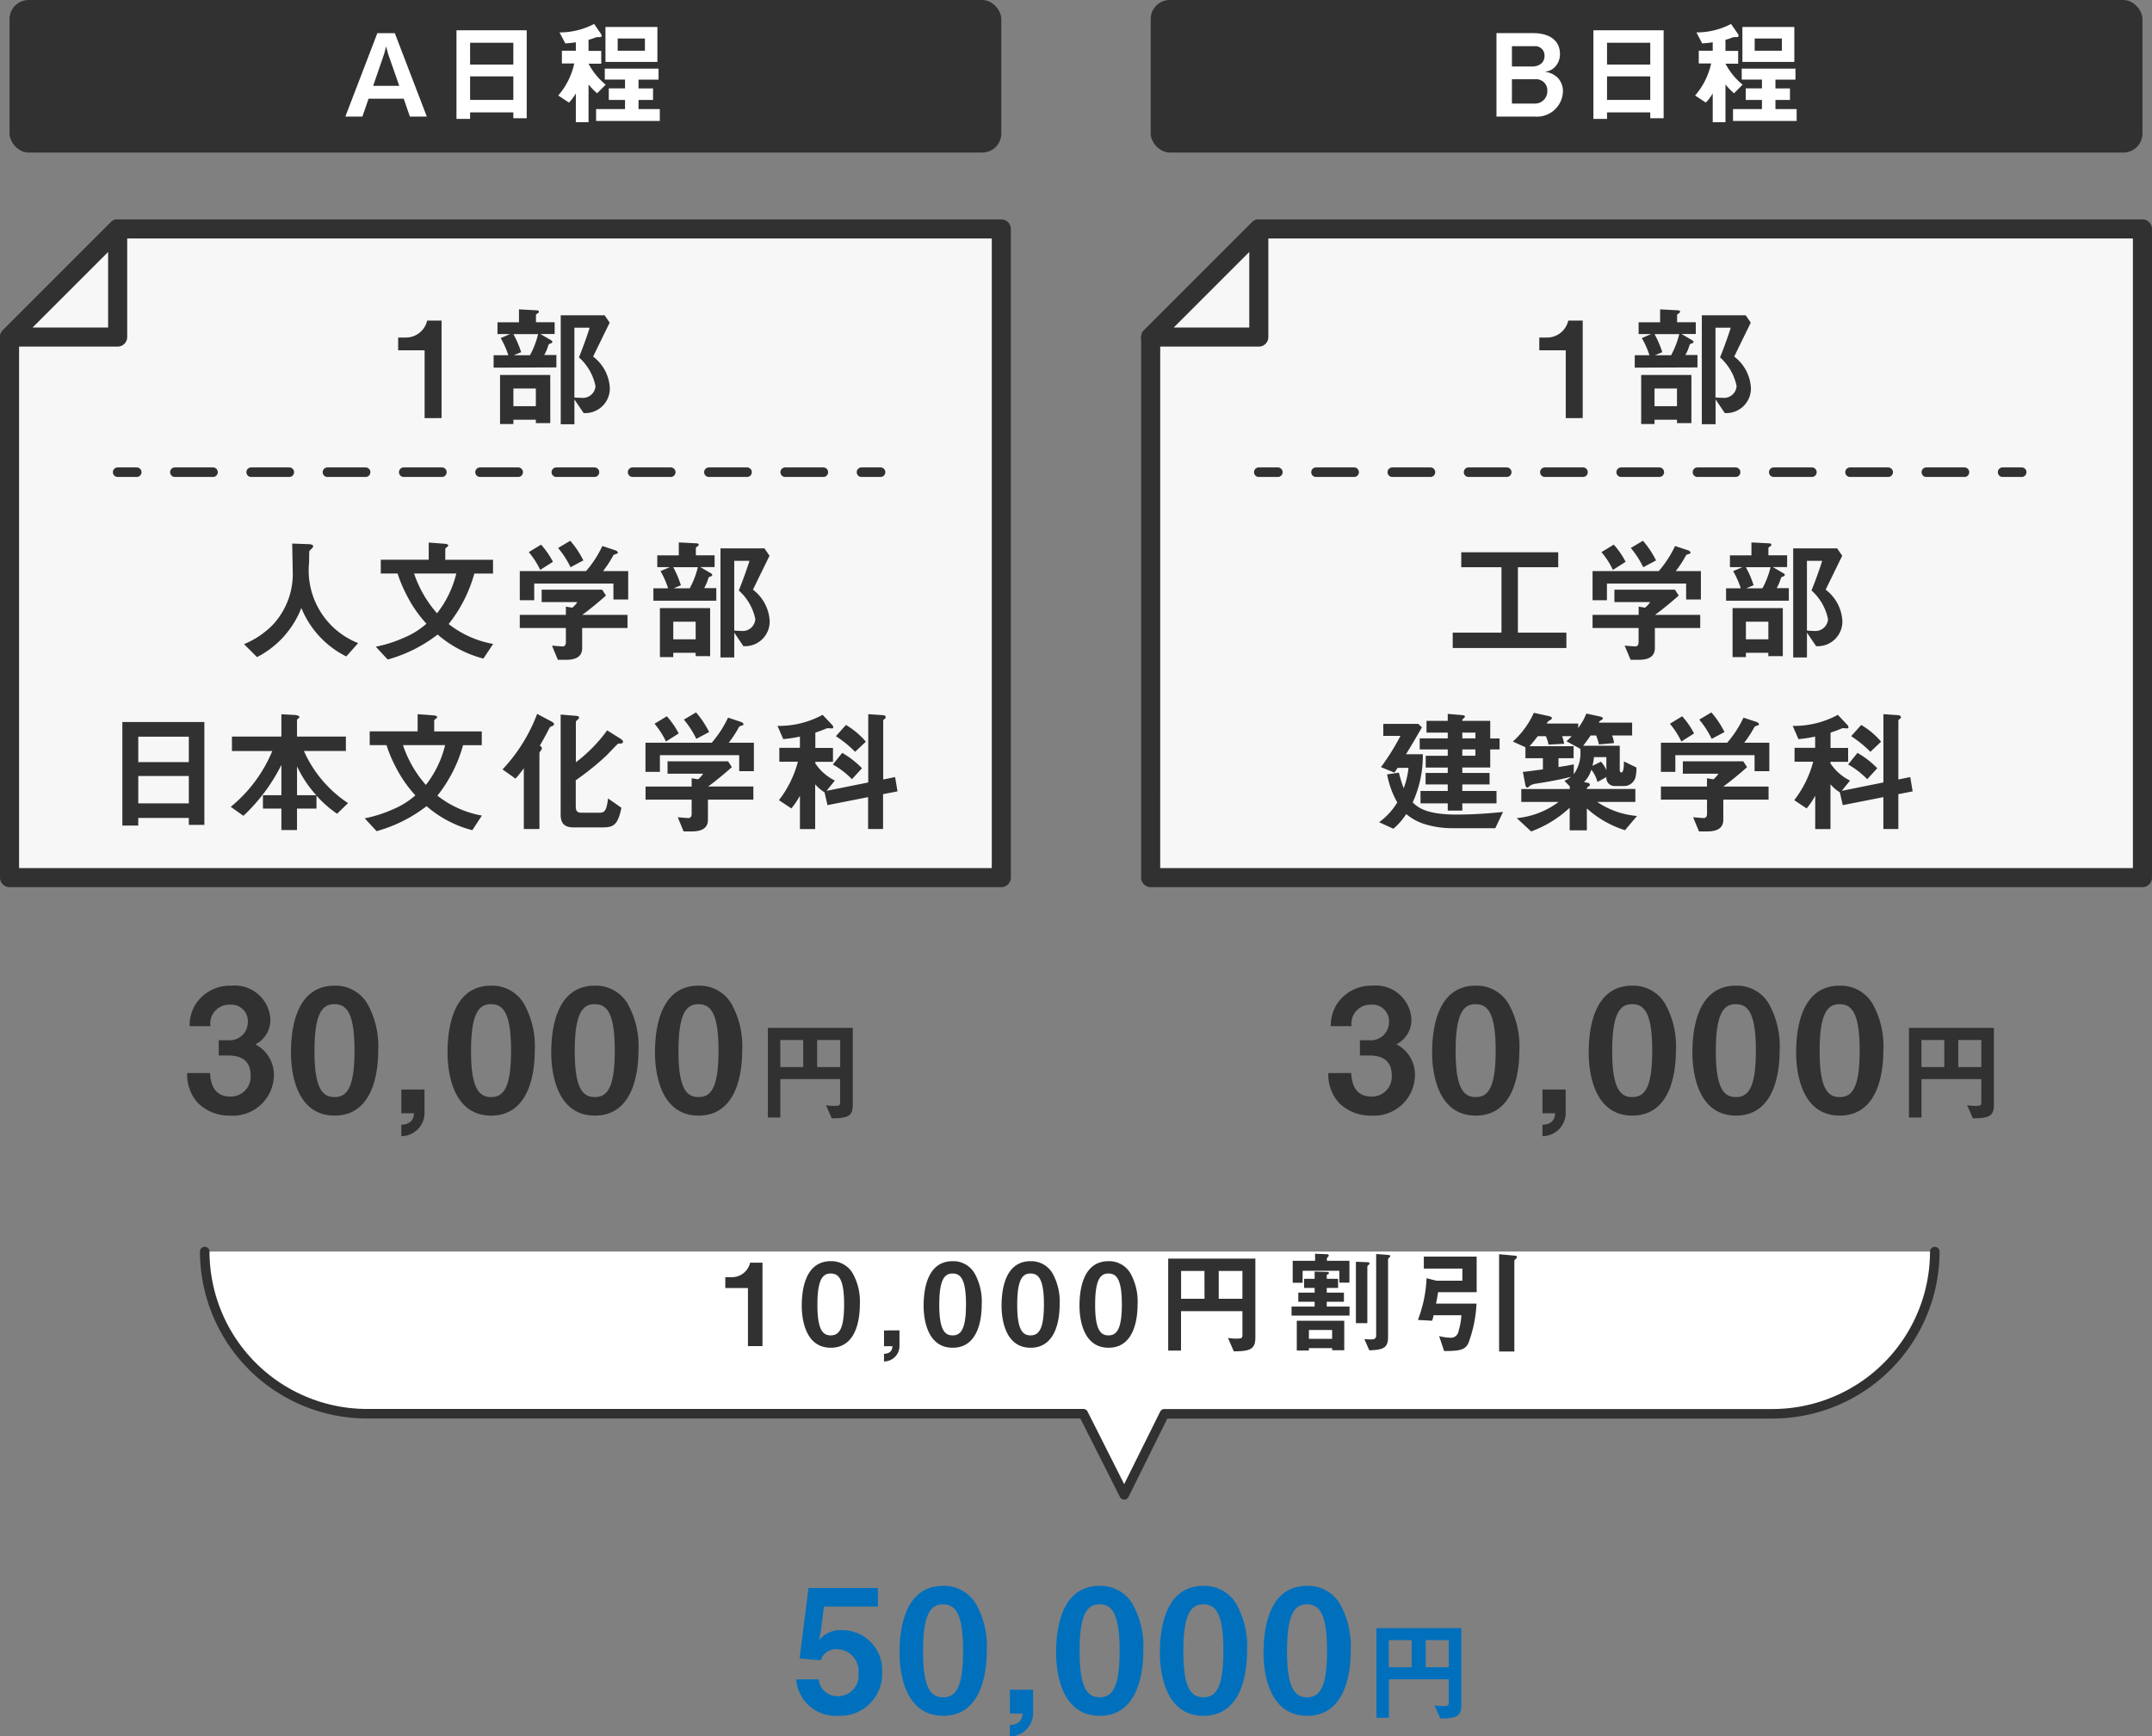 <svg id="グループ_916" data-name="グループ 916" xmlns="http://www.w3.org/2000/svg" xmlns:xlink="http://www.w3.org/1999/xlink" width="112.832" height="91.054" viewBox="0 0 112.832 91.054">
  <rect x="0" y="0" width="112.832" height="91.054" fill="#808080" stroke="none"/>
  <defs>
    <clipPath id="clip-path">
      <rect id="長方形_1239" data-name="長方形 1239" width="112.832" height="91.054" fill="none"/>
    </clipPath>
  </defs>
  <g id="グループ_915" data-name="グループ 915" clip-path="url(#clip-path)">
    <rect id="長方形_1237" data-name="長方形 1237" width="52" height="8" rx="1" transform="translate(0.5 0)" fill="#313131"/>
    <rect id="長方形_1238" data-name="長方形 1238" width="52" height="8" rx="1" transform="translate(60.332 0)" fill="#313131"/>
    <path id="パス_3420" data-name="パス 3420" d="M12.057,58.5a2.333,2.333,0,0,1-1.666-.648,2.182,2.182,0,0,1-.576-1.584h1.2c.036.927.5,1.233,1.044,1.233a1.04,1.04,0,0,0,1.08-1.117c0-.747-.468-1.035-1.17-1.035h-.5v-.8h.5a.952.952,0,0,0,1.026-.954.866.866,0,0,0-.945-.91.989.989,0,0,0-1.017,1.126H9.941a2.122,2.122,0,0,1,.333-1.18,2.159,2.159,0,0,1,1.855-.945,1.87,1.87,0,0,1,2.044,1.72,1.429,1.429,0,0,1-.783,1.359,1.8,1.8,0,0,1,.972,1.611A2.15,2.15,0,0,1,12.057,58.5" fill="#313131"/>
    <path id="パス_3421" data-name="パス 3421" d="M17.542,58.5c-2.089,0-2.287-2.448-2.287-3.294,0-1.081.189-3.52,2.287-3.52a1.941,1.941,0,0,1,1.729.963,4.558,4.558,0,0,1,.559,2.44c0,.828-.136,3.411-2.288,3.411m-.018-5.842c-.6,0-1.035.441-1.035,2.431-.009,2.079.469,2.439,1.053,2.439.657,0,1.045-.5,1.045-2.439,0-2.08-.469-2.431-1.063-2.431" fill="#313131"/>
    <path id="パス_3422" data-name="パス 3422" d="M22.257,57.132V58.3a1.221,1.221,0,0,1-1.215,1.279v-.6c.612-.027.648-.414.666-.6h-.666V57.132Z" fill="#313131"/>
    <path id="パス_3423" data-name="パス 3423" d="M25.751,58.5c-2.089,0-2.286-2.448-2.286-3.294,0-1.081.188-3.52,2.286-3.52a1.941,1.941,0,0,1,1.729.963,4.557,4.557,0,0,1,.558,2.44c0,.828-.135,3.411-2.287,3.411m-.018-5.842c-.6,0-1.035.441-1.035,2.431-.009,2.079.469,2.439,1.053,2.439.657,0,1.044-.5,1.044-2.439,0-2.08-.468-2.431-1.062-2.431" fill="#313131"/>
    <path id="パス_3424" data-name="パス 3424" d="M31.189,58.5c-2.089,0-2.286-2.448-2.286-3.294,0-1.081.188-3.52,2.286-3.52a1.941,1.941,0,0,1,1.729.963,4.557,4.557,0,0,1,.558,2.44c0,.828-.136,3.411-2.287,3.411m-.018-5.842c-.6,0-1.036.441-1.036,2.431-.008,2.079.469,2.439,1.054,2.439.657,0,1.044-.5,1.044-2.439,0-2.08-.468-2.431-1.062-2.431" fill="#313131"/>
    <path id="パス_3425" data-name="パス 3425" d="M36.628,58.5c-2.089,0-2.287-2.448-2.287-3.294,0-1.081.189-3.52,2.287-3.52a1.943,1.943,0,0,1,1.729.963,4.557,4.557,0,0,1,.558,2.44c0,.828-.136,3.411-2.287,3.411m-.018-5.842c-.6,0-1.036.441-1.036,2.431-.008,2.079.469,2.439,1.054,2.439.657,0,1.044-.5,1.044-2.439,0-2.08-.468-2.431-1.062-2.431" fill="#313131"/>
    <path id="パス_3426" data-name="パス 3426" d="M43.608,58.643l-.3-.69a2.225,2.225,0,0,0,.491.036c.193,0,.251-.024.251-.193v-1.21H40.914V58.6h-.655V53.9h4.454V57.93c0,.608-.263.707-1.1.713m-1.5-4.108h-1.2v1.42h1.2Zm1.94,0h-1.21v1.42h1.21Z" fill="#313131"/>
    <path id="パス_3427" data-name="パス 3427" d="M10.735,65.628a8.529,8.529,0,0,0,8.5,8.5H56.8l2.144,4.252,2.108-4.252H92.94a8.529,8.529,0,0,0,8.5-8.5" fill="#fff"/>
    <path id="パス_3428" data-name="パス 3428" d="M58.942,78.635a.25.25,0,0,1-.223-.137l-2.075-4.115H19.239a8.764,8.764,0,0,1-8.754-8.754.25.25,0,0,1,.5,0,8.264,8.264,0,0,0,8.254,8.254H56.8a.25.25,0,0,1,.223.137l1.919,3.806,1.886-3.8a.25.25,0,0,1,.224-.139H92.94a8.263,8.263,0,0,0,8.253-8.254.25.25,0,0,1,.5,0,8.763,8.763,0,0,1-8.753,8.754H61.205L59.166,78.5a.249.249,0,0,1-.223.139Z" fill="#313131"/>
    <path id="パス_3429" data-name="パス 3429" d="M39.216,70.589V67.543H38.029v-.57h.348a.978.978,0,0,0,.953-.761h.648v4.377Z" fill="#313131"/>
    <path id="パス_3430" data-name="パス 3430" d="M43.56,70.673c-1.391,0-1.523-1.631-1.523-2.195,0-.719.126-2.344,1.523-2.344a1.294,1.294,0,0,1,1.151.641,3.037,3.037,0,0,1,.372,1.625c0,.552-.09,2.273-1.523,2.273m-.012-3.892c-.4,0-.69.294-.69,1.619-.006,1.385.312,1.625.7,1.625.438,0,.7-.336.7-1.625,0-1.386-.312-1.619-.708-1.619" fill="#313131"/>
    <path id="パス_3431" data-name="パス 3431" d="M47.16,69.762v.779a.813.813,0,0,1-.81.852v-.4c.409-.018.433-.276.444-.4H46.35v-.827Z" fill="#313131"/>
    <path id="パス_3432" data-name="パス 3432" d="M49.95,70.673c-1.391,0-1.523-1.631-1.523-2.195,0-.719.126-2.344,1.523-2.344a1.294,1.294,0,0,1,1.151.641,3.037,3.037,0,0,1,.372,1.625c0,.552-.09,2.273-1.523,2.273m-.012-3.892c-.4,0-.69.294-.69,1.619-.006,1.385.312,1.625.7,1.625.438,0,.7-.336.7-1.625,0-1.386-.312-1.619-.708-1.619" fill="#313131"/>
    <path id="パス_3433" data-name="パス 3433" d="M54.036,70.673c-1.391,0-1.523-1.631-1.523-2.195,0-.719.126-2.344,1.523-2.344a1.294,1.294,0,0,1,1.151.641,3.037,3.037,0,0,1,.372,1.625c0,.552-.09,2.273-1.523,2.273m-.012-3.892c-.4,0-.69.294-.69,1.619-.006,1.385.312,1.625.7,1.625.438,0,.7-.336.7-1.625,0-1.386-.312-1.619-.708-1.619" fill="#313131"/>
    <path id="パス_3434" data-name="パス 3434" d="M58.122,70.673c-1.391,0-1.523-1.631-1.523-2.195,0-.719.126-2.344,1.523-2.344a1.294,1.294,0,0,1,1.151.641,3.037,3.037,0,0,1,.372,1.625c0,.552-.09,2.273-1.523,2.273m-.012-3.892c-.4,0-.69.294-.69,1.619-.006,1.385.312,1.625.7,1.625.438,0,.7-.336.7-1.625,0-1.386-.312-1.619-.708-1.619" fill="#313131"/>
    <path id="パス_3435" data-name="パス 3435" d="M64.691,70.865l-.307-.708a2.291,2.291,0,0,0,.5.036c.2,0,.258-.024.258-.2V68.754h-3.22v2.069h-.672V66h4.57v4.132c0,.623-.27.725-1.133.731m-1.536-4.216H61.926v1.457h1.229Zm1.991,0H63.9v1.457h1.241Z" fill="#313131"/>
    <path id="パス_3436" data-name="パス 3436" d="M70.157,67.057v.48h-.593v.245h.9v.481h-.9v.252h1.193v.473h-3.04v-.473h1.211v-.252h-.857v-.481h.857v-.245h-.552v-.48h.552V66.68l.636.017c.09,0,.113.025.113.06s-.018.055-.089.078a.053.053,0,0,0-.024.048v.174Zm-1.859.21h-.521V66.115h1.175v-.371l.6.024c.018,0,.115.006.115.066a.111.111,0,0,1-.042.078c-.024.024-.055.048-.055.072v.131h1.182v1.146h-.528v-.623H68.3Zm1.547,3.538v-.113H68.628v.126h-.636v-1.56h2.489v1.547Zm0-1.062H68.628v.462h1.217Zm1.847-.359h-.6V66.163l.606.025c.048,0,.108.017.108.066a.091.091,0,0,1-.054.077c-.048.042-.06.067-.06.1Zm.462-3.628.594.048c.114.012.144.024.144.059a.107.107,0,0,1-.054.084.133.133,0,0,0-.06.091V70.1c0,.557-.216.689-.984.707l-.258-.587a3.331,3.331,0,0,0,.348.017c.084,0,.27,0,.27-.2Z" fill="#313131"/>
    <path id="パス_3437" data-name="パス 3437" d="M75.4,67.758c-.042.276-.078.474-.108.6h2.123a6.765,6.765,0,0,1-.426,2.075c-.186.377-.492.407-1.271.413l-.264-.785a2.439,2.439,0,0,0,.558.084.406.406,0,0,0,.461-.336,3.851,3.851,0,0,0,.15-.84H75.162a1.2,1.2,0,0,1-.078.288l-.743-.042a6.819,6.819,0,0,0,.455-2.188l.516.132h1.361v-.636h-2.02v-.63h2.77v1.865Zm4.072-1.739c-.06.054-.072.066-.072.1v4.75H78.6v-5.1l.852.078c.03,0,.084.018.084.067s-.06.1-.072.107" fill="#313131"/>
    <path id="パス_3438" data-name="パス 3438" d="M71.889,58.5a2.333,2.333,0,0,1-1.666-.648,2.182,2.182,0,0,1-.576-1.584h1.2c.036.927.5,1.233,1.044,1.233a1.04,1.04,0,0,0,1.08-1.117c0-.747-.468-1.035-1.17-1.035h-.5v-.8h.5a.952.952,0,0,0,1.026-.954.866.866,0,0,0-.945-.91.989.989,0,0,0-1.017,1.126h-1.09a2.122,2.122,0,0,1,.333-1.18,2.159,2.159,0,0,1,1.855-.945A1.87,1.87,0,0,1,74,53.4a1.429,1.429,0,0,1-.783,1.359,1.8,1.8,0,0,1,.972,1.611A2.15,2.15,0,0,1,71.889,58.5" fill="#313131"/>
    <path id="パス_3439" data-name="パス 3439" d="M77.375,58.5c-2.089,0-2.287-2.448-2.287-3.294,0-1.081.189-3.52,2.287-3.52a1.943,1.943,0,0,1,1.729.963,4.566,4.566,0,0,1,.558,2.44c0,.828-.136,3.411-2.287,3.411m-.018-5.842c-.6,0-1.036.441-1.036,2.431-.008,2.079.469,2.439,1.054,2.439.657,0,1.044-.5,1.044-2.439,0-2.08-.468-2.431-1.062-2.431" fill="#313131"/>
    <path id="パス_3440" data-name="パス 3440" d="M82.09,57.132V58.3a1.222,1.222,0,0,1-1.215,1.279v-.6c.612-.027.647-.414.665-.6h-.665V57.132Z" fill="#313131"/>
    <path id="パス_3441" data-name="パス 3441" d="M85.584,58.5c-2.089,0-2.287-2.448-2.287-3.294,0-1.081.189-3.52,2.287-3.52a1.943,1.943,0,0,1,1.729.963,4.566,4.566,0,0,1,.558,2.44c0,.828-.136,3.411-2.287,3.411m-.018-5.842c-.6,0-1.036.441-1.036,2.431-.008,2.079.469,2.439,1.054,2.439.657,0,1.044-.5,1.044-2.439,0-2.08-.468-2.431-1.062-2.431" fill="#313131"/>
    <path id="パス_3442" data-name="パス 3442" d="M91.022,58.5c-2.089,0-2.287-2.448-2.287-3.294,0-1.081.189-3.52,2.287-3.52a1.943,1.943,0,0,1,1.729.963,4.557,4.557,0,0,1,.558,2.44c0,.828-.136,3.411-2.287,3.411M91,52.658c-.6,0-1.036.441-1.036,2.431-.008,2.079.469,2.439,1.054,2.439.657,0,1.044-.5,1.044-2.439,0-2.08-.468-2.431-1.062-2.431" fill="#313131"/>
    <path id="パス_3443" data-name="パス 3443" d="M96.46,58.5c-2.089,0-2.286-2.448-2.286-3.294,0-1.081.188-3.52,2.286-3.52a1.941,1.941,0,0,1,1.729.963,4.557,4.557,0,0,1,.558,2.44c0,.828-.136,3.411-2.287,3.411m-.018-5.842c-.6,0-1.036.441-1.036,2.431-.008,2.079.469,2.439,1.054,2.439.658,0,1.044-.5,1.044-2.439,0-2.08-.468-2.431-1.062-2.431" fill="#313131"/>
    <path id="パス_3444" data-name="パス 3444" d="M103.441,58.643l-.3-.69a2.22,2.22,0,0,0,.49.036c.193,0,.252-.024.252-.193v-1.21h-3.138V58.6h-.655V53.9h4.453V57.93c0,.608-.263.707-1.1.713m-1.5-4.108h-1.2v1.42h1.2Zm1.941,0h-1.21v1.42h1.21Z" fill="#313131"/>
    <path id="パス_3445" data-name="パス 3445" d="M43.975,89.973a2.076,2.076,0,0,1-2.232-1.909h1.179a.988.988,0,0,0,1.026.883,1.082,1.082,0,0,0,1.063-1.216,1.145,1.145,0,0,0-1.135-1.251.837.837,0,0,0-.846.585l-1.107-.1.468-3.691h3.637v.972H43.2l-.162,1.3-.1.468a1.445,1.445,0,0,1,1.224-.531,2.087,2.087,0,0,1,2.089,2.169,2.2,2.2,0,0,1-2.278,2.323" fill="#0070bd"/>
    <path id="パス_3446" data-name="パス 3446" d="M49.451,89.974c-2.089,0-2.287-2.449-2.287-3.295,0-1.081.189-3.52,2.287-3.52a1.945,1.945,0,0,1,1.729.963,4.559,4.559,0,0,1,.558,2.44c0,.828-.136,3.412-2.287,3.412m-.018-5.843c-.6,0-1.036.441-1.036,2.431-.008,2.079.469,2.44,1.054,2.44.657,0,1.044-.5,1.044-2.44,0-2.08-.468-2.431-1.062-2.431" fill="#0070bd"/>
    <path id="パス_3447" data-name="パス 3447" d="M54.165,88.605v1.17a1.221,1.221,0,0,1-1.215,1.279v-.6c.612-.027.648-.414.666-.6H52.95V88.605Z" fill="#0070bd"/>
    <path id="パス_3448" data-name="パス 3448" d="M57.659,89.974c-2.089,0-2.287-2.449-2.287-3.295,0-1.081.189-3.52,2.287-3.52a1.945,1.945,0,0,1,1.729.963,4.559,4.559,0,0,1,.558,2.44c0,.828-.136,3.412-2.287,3.412m-.018-5.843c-.6,0-1.036.441-1.036,2.431C56.6,88.641,57.074,89,57.659,89c.657,0,1.044-.5,1.044-2.44,0-2.08-.468-2.431-1.062-2.431" fill="#0070bd"/>
    <path id="パス_3449" data-name="パス 3449" d="M63.1,89.974c-2.089,0-2.287-2.449-2.287-3.295,0-1.081.189-3.52,2.287-3.52a1.945,1.945,0,0,1,1.729.963,4.568,4.568,0,0,1,.558,2.44c0,.828-.136,3.412-2.287,3.412m-.018-5.843c-.6,0-1.036.441-1.036,2.431C62.035,88.641,62.512,89,63.1,89c.657,0,1.044-.5,1.044-2.44,0-2.08-.468-2.431-1.062-2.431" fill="#0070bd"/>
    <path id="パス_3450" data-name="パス 3450" d="M68.535,89.974c-2.089,0-2.287-2.449-2.287-3.295,0-1.081.189-3.52,2.287-3.52a1.945,1.945,0,0,1,1.729.963,4.559,4.559,0,0,1,.558,2.44c0,.828-.136,3.412-2.287,3.412m-.018-5.843c-.6,0-1.036.441-1.036,2.431-.008,2.079.469,2.44,1.054,2.44.657,0,1.044-.5,1.044-2.44,0-2.08-.468-2.431-1.062-2.431" fill="#0070bd"/>
    <path id="パス_3451" data-name="パス 3451" d="M75.515,90.117l-.3-.69a2.331,2.331,0,0,0,.491.035c.193,0,.252-.024.252-.193v-1.21H72.821v2.016h-.654v-4.7H76.62V89.4c0,.608-.263.708-1.105.714m-1.5-4.109h-1.2v1.42h1.2Zm1.941,0H74.75v1.42h1.21Z" fill="#0070bd"/>
    <path id="パス_3452" data-name="パス 3452" d="M60.332,46.021h52V12.005H66l-5.669,5.67Z" fill="#f7f7f7"/>
    <path id="パス_3453" data-name="パス 3453" d="M112.332,46.521h-52a.5.5,0,0,1-.5-.5V17.674a.5.5,0,0,1,.146-.353l5.67-5.67A.5.5,0,0,1,66,11.505h46.331a.5.5,0,0,1,.5.5V46.021a.5.5,0,0,1-.5.5m-51.5-1h51V12.505H66.208l-5.376,5.376Z" fill="#313131"/>
    <path id="パス_3454" data-name="パス 3454" d="M106,25.011h-1a.25.25,0,0,1,0-.5h1a.25.25,0,0,1,0,.5" fill="#313131"/>
    <path id="パス_3455" data-name="パス 3455" d="M103,25.011h-2a.25.25,0,0,1,0-.5h2a.25.25,0,0,1,0,.5m-4,0H97a.25.25,0,0,1,0-.5h2a.25.25,0,0,1,0,.5m-4,0H93a.25.25,0,0,1,0-.5h2a.25.25,0,0,1,0,.5m-4,0H89a.25.25,0,0,1,0-.5h2a.25.25,0,0,1,0,.5m-4,0H85a.25.25,0,0,1,0-.5h2a.25.25,0,0,1,0,.5m-4,0H81a.25.25,0,0,1,0-.5h2a.25.25,0,0,1,0,.5m-4,0H77a.25.25,0,0,1,0-.5h2a.25.25,0,0,1,0,.5m-4,0H73a.25.25,0,0,1,0-.5h2a.25.25,0,0,1,0,.5m-4,0H69a.25.25,0,0,1,0-.5h2a.25.25,0,0,1,0,.5" fill="#313131"/>
    <path id="パス_3456" data-name="パス 3456" d="M67,25.011H66a.25.25,0,0,1,0-.5h1a.25.25,0,0,1,0,.5" fill="#313131"/>
    <path id="パス_3457" data-name="パス 3457" d="M60.332,17.675H66V12.006Z" fill="#f7f7f7"/>
    <path id="パス_3458" data-name="パス 3458" d="M66,18.175H60.332a.5.5,0,0,1-.354-.854l5.67-5.669a.5.5,0,0,1,.853.354v5.669a.5.5,0,0,1-.5.5m-4.462-1H65.5V13.213Z" fill="#313131"/>
    <path id="パス_3459" data-name="パス 3459" d="M76.168,33.981v-.806h2.556V29.744H76.616V28.96H81.7v.784H79.585v3.431h2.543v.806Z" fill="#313131"/>
    <path id="パス_3460" data-name="パス 3460" d="M88.406,31.438V30.6H84.253v.875H83.5V29.947H86.97a5.642,5.642,0,0,0,.855-1.316l.693.23c.042.015.119.064.119.119a.039.039,0,0,1-.028.042c-.021.022-.176.057-.2.084a5.894,5.894,0,0,1-.547.841h1.318v1.491Zm-1.639,1.493v1.057c0,.49-.406.61-.834.61h-.441l-.308-.743c.084.007.476.042.56.042.119,0,.169-.1.169-.21v-.756H83.5v-.687h2.417V31.81l.336.056a1.242,1.242,0,0,0,.265-.294H84.645v-.651h3.172l.2.307c-.315.287-.868.744-1.246,1.016h2.374v.687Zm-2.2-3.047a4.322,4.322,0,0,0-.6-.932l.644-.392a4.277,4.277,0,0,1,.623.9Zm1.59-.14a4.884,4.884,0,0,0-.651-1.009l.636-.378a4.832,4.832,0,0,1,.687,1.03Z" fill="#313131"/>
    <path id="パス_3461" data-name="パス 3461" d="M90.5,31.5v-.651h.771a4.61,4.61,0,0,0-.4-.9l.49-.21h-.658v-.616h1.127v-.68l.932.049c.077.007.111.022.111.077,0,.035-.013.049-.048.071-.1.07-.105.077-.105.1v.379h.981v.616h-.75l.553.323c.056.035.077.062.077.09s-.035.064-.07.077c-.1.029-.112.036-.14.105a2.466,2.466,0,0,1-.217.512h.637V31.5Zm2.214,2.906v-.174H91.541v.224h-.7V31.887h2.634v2.521Zm-1.176-4.664a5.278,5.278,0,0,1,.406.946l-.386.161h.848a4.487,4.487,0,0,0,.426-1.107ZM92.717,32.6H91.54v.925h1.177Zm2.507,1.288-.483-.714v1.3h-.722V28.757h2.305l.266.385c-.547,1.121-.609,1.247-.869,1.779a2.207,2.207,0,0,1,.876,1.625,1.29,1.29,0,0,1-1.373,1.337m-.245-2.92c.126-.309.378-.967.561-1.555h-.8v3.656c.119.014.315.021.378.021a.662.662,0,0,0,.728-.616,2.743,2.743,0,0,0-.868-1.506" fill="#313131"/>
    <path id="パス_3462" data-name="パス 3462" d="M78.4,43.429H76.125a4.8,4.8,0,0,1-1.317-.182,2.779,2.779,0,0,1-1.078-.56,3.448,3.448,0,0,1-.673.771l-.749-.344a3.482,3.482,0,0,0,.952-1.036,4.725,4.725,0,0,1-.532-1.471l.616-.092a8.217,8.217,0,0,0,.252.82,4.2,4.2,0,0,0,.253-1.072h-.568c-.056.084-.133.2-.168.252l-.708-.287a12.339,12.339,0,0,0,1.023-1.638h-.9v-.63h1.835l.19.181c-.477.827-.561.96-.833,1.409H74.6a5.837,5.837,0,0,1-.532,2.528c.335.322.812.637,2.338.637a22.92,22.92,0,0,0,2.4-.14ZM78.135,39.3v.946H76.671v.287H78.1v.6H76.671v.343h1.793v.652H76.671v.378h-.764v-.378H74.479v-.652h1.428v-.343H74.745v-.6h1.162V40.25H74.752v-.616h1.155V39.3h-1.47v-.582h1.47v-.3H74.794V37.8h1.113v-.365l.666.056c.21.022.231.022.231.084a.11.11,0,0,1-.063.091c-.063.056-.07.063-.07.134h1.464v.923h.49V39.3Zm-.777-.882h-.687v.3h.687Zm0,.882h-.687v.329h.687Z" fill="#313131"/>
    <path id="パス_3463" data-name="パス 3463" d="M85.2,43.534a5.4,5.4,0,0,1-2-1.142v1.15h-.9V42.358A6,6,0,0,1,80.281,43.6l-.756-.7a4.3,4.3,0,0,0,2.192-.847H79.763v-.679h2.542v-.141l-.28-.287a1.561,1.561,0,0,0,.344-.21c-.393.1-.7.161-1.115.238-.1.021-.6.1-.72.12a.767.767,0,0,0-.323.111c-.07.07-.091.092-.133.092s-.077-.029-.1-.126l-.133-.694c.322-.035.49-.056,1.051-.133V39.76H79.98v-.575l-.658-.3a4.6,4.6,0,0,0,1.1-1.506l.806.176c.02.006.14.035.14.1,0,.049-.042.077-.148.141-.056.027-.062.042-.126.146h1.653v.232a3.175,3.175,0,0,0,.427-.757l.743.161c.056.015.12.042.12.092s-.036.069-.113.111c-.042.022-.049.028-.1.112h1.751v.673H84.526a1.813,1.813,0,0,1,.1.4l-.791.07a4.149,4.149,0,0,0-.147-.469H83.4c-.112.161-.225.322-.393.539h1.919v1.261c0,.049.008.14.084.14.134,0,.134-.434.134-.581l.658.322a2.249,2.249,0,0,1-.042.469.617.617,0,0,1-.589.5h-.49a.425.425,0,0,1-.455-.47l-.469.259a1.742,1.742,0,0,0-.322-.644,1.529,1.529,0,0,1-.386.652l.2.034a.126.126,0,0,1,.113.1.1.1,0,0,1-.049.077c-.1.071-.112.077-.112.148h2.543v.679h-2a4.348,4.348,0,0,0,2.087.735ZM82.13,38.87c.119-.1.239-.231.274-.267h-.5a2.023,2.023,0,0,1,.105.4l-.819.042a1.734,1.734,0,0,0-.141-.442h-.42c-.112.141-.252.33-.434.526h2.311v.631h-.791v.462c.322-.049.526-.084.8-.14V40.6a1.894,1.894,0,0,0,.337-1.336Zm2.094.833h-.651a3.1,3.1,0,0,1-.078.456l.442-.218a1.541,1.541,0,0,1,.287.442Z" fill="#313131"/>
    <path id="パス_3464" data-name="パス 3464" d="M91.994,40.438V39.6H87.841v.875h-.757V38.947h3.474a5.642,5.642,0,0,0,.855-1.316l.693.23c.042.015.119.064.119.119a.039.039,0,0,1-.028.042c-.021.022-.176.057-.2.084a5.894,5.894,0,0,1-.547.841h1.318v1.491Zm-1.639,1.493v1.057c0,.49-.406.61-.834.61H89.08l-.308-.743c.084.007.476.042.56.042.119,0,.169-.1.169-.21v-.756H87.084v-.687H89.5V40.81l.336.056a1.242,1.242,0,0,0,.265-.294H88.233v-.651H91.4l.2.307c-.315.287-.868.744-1.246,1.016h2.374v.687Zm-2.2-3.047a4.322,4.322,0,0,0-.6-.932l.644-.392a4.276,4.276,0,0,1,.623.9Zm1.59-.14a4.885,4.885,0,0,0-.651-1.009l.636-.378a4.832,4.832,0,0,1,.687,1.03Z" fill="#313131"/>
    <path id="パス_3465" data-name="パス 3465" d="M99.533,41.644v1.828h-.785V41.8l-2.129.42-.154-.672a2.018,2.018,0,0,1-.491-.421v2.347h-.8V41.728a4.332,4.332,0,0,1-.449.665l-.651-.434a5.613,5.613,0,0,0,.994-2.017H94.09v-.729h1.08v-.588a6.908,6.908,0,0,1-.876.133l-.3-.693a4.813,4.813,0,0,0,2.367-.581l.5.532a.177.177,0,0,1,.056.126c0,.049-.049.055-.084.055s-.154-.013-.182-.013a.269.269,0,0,0-.133.035c-.1.042-.28.112-.54.2v.8H96.9v.729h-.925v.084a2.623,2.623,0,0,0,1.024.9l-.435.539,2.185-.441v-3.58l.743.049c.091.007.175.029.175.113a.077.077,0,0,1-.042.07c-.077.062-.091.077-.091.112v3.081l.623-.126.126.749ZM97.9,40.86a4.381,4.381,0,0,0-1-.771l.49-.609a4.646,4.646,0,0,1,1.037.805Zm.168-1.436a6.065,6.065,0,0,0-1.009-.82l.526-.588a4.035,4.035,0,0,1,1.044.876Z" fill="#313131"/>
    <path id="パス_3466" data-name="パス 3466" d="M82.094,21.927V18.369H80.707V17.7h.407a1.142,1.142,0,0,0,1.113-.89h.756v5.113Z" fill="#313131"/>
    <path id="パス_3467" data-name="パス 3467" d="M85.712,19.279v-.651h.771a4.583,4.583,0,0,0-.4-.9l.49-.21h-.658v-.616h1.127v-.68l.932.05c.077.007.112.021.112.076,0,.035-.014.05-.049.071-.1.069-.105.077-.105.1v.378h.98v.616h-.749l.553.323c.056.034.077.063.077.09s-.035.063-.07.077c-.1.028-.112.036-.14.1a2.438,2.438,0,0,1-.217.512H89v.651Zm2.214,2.907v-.175H86.749v.224h-.7V19.664h2.633v2.522Zm-1.177-4.665a5.207,5.207,0,0,1,.406.946l-.385.161h.848a4.547,4.547,0,0,0,.427-1.107Zm1.177,2.851H86.749V21.3h1.177Zm2.507,1.288-.483-.714v1.3h-.721V16.533h2.3l.266.386c-.547,1.12-.61,1.246-.868,1.779a2.215,2.215,0,0,1,.875,1.625,1.29,1.29,0,0,1-1.373,1.337m-.245-2.92c.126-.309.378-.967.561-1.555h-.8v3.656c.119.014.315.021.378.021a.663.663,0,0,0,.729-.617,2.754,2.754,0,0,0-.869-1.505" fill="#313131"/>
    <path id="パス_3468" data-name="パス 3468" d="M.5,46.021h52V12.005H6.169L.5,17.675Z" fill="#f7f7f7"/>
    <path id="パス_3469" data-name="パス 3469" d="M52.5,46.521H.5a.5.5,0,0,1-.5-.5V17.674a.5.5,0,0,1,.146-.353l5.669-5.67a.5.5,0,0,1,.354-.146H52.5a.5.5,0,0,1,.5.5V46.021a.5.5,0,0,1-.5.5m-51.5-1H52V12.505H6.376L1,17.881Z" fill="#313131"/>
    <path id="パス_3470" data-name="パス 3470" d="M46.169,25.011h-1a.25.25,0,0,1,0-.5h1a.25.25,0,0,1,0,.5" fill="#313131"/>
    <path id="パス_3471" data-name="パス 3471" d="M43.169,25.011h-2a.25.25,0,0,1,0-.5h2a.25.25,0,0,1,0,.5m-4,0h-2a.25.25,0,0,1,0-.5h2a.25.25,0,0,1,0,.5m-4,0h-2a.25.25,0,0,1,0-.5h2a.25.25,0,0,1,0,.5m-4,0h-2a.25.25,0,0,1,0-.5h2a.25.25,0,0,1,0,.5m-4,0h-2a.25.25,0,0,1,0-.5h2a.25.25,0,0,1,0,.5m-4,0h-2a.25.25,0,0,1,0-.5h2a.25.25,0,0,1,0,.5m-4,0h-2a.25.25,0,0,1,0-.5h2a.25.25,0,0,1,0,.5m-4,0h-2a.25.25,0,0,1,0-.5h2a.25.25,0,1,1,0,.5m-4,0h-2a.25.25,0,0,1,0-.5h2a.25.25,0,1,1,0,.5" fill="#313131"/>
    <path id="パス_3472" data-name="パス 3472" d="M7.169,25.011h-1a.25.25,0,0,1,0-.5h1a.25.25,0,0,1,0,.5" fill="#313131"/>
    <path id="パス_3473" data-name="パス 3473" d="M.5,17.675H6.169V12.006Z" fill="#f7f7f7"/>
    <path id="パス_3474" data-name="パス 3474" d="M6.169,18.175H.5a.5.5,0,0,1-.354-.854l5.669-5.669a.5.5,0,0,1,.854.354v5.669a.5.5,0,0,1-.5.5m-4.462-1H5.669V13.213Z" fill="#313131"/>
    <path id="パス_3475" data-name="パス 3475" d="M18.156,34.423A4.9,4.9,0,0,1,15.8,31.88a4.876,4.876,0,0,1-2.325,2.578l-.678-.68a4.55,4.55,0,0,0,1.5-1.008,3.909,3.909,0,0,0,1.049-2.878c0-.19-.02-1.093-.027-1.388l.784.028c.077,0,.316,0,.316.106,0,.035-.015.062-.057.111-.014.022-.126.112-.14.141s-.014.5-.014.588a4.092,4.092,0,0,0,2.571,4.245Z" fill="#313131"/>
    <path id="パス_3476" data-name="パス 3476" d="M25.346,34.534a5.917,5.917,0,0,1-2.4-1.26,7.574,7.574,0,0,1-2.619,1.31l-.624-.673a6.673,6.673,0,0,0,1.457-.462,4.238,4.238,0,0,0,1.2-.742,6.536,6.536,0,0,1-1.044-1.514,6.755,6.755,0,0,1-.469-1.12h-.882v-.722h2.513v-.9l.848.063c.035,0,.176.021.176.091,0,.035-.035.063-.071.084-.014.014-.084.056-.084.113v.552H25.85v.722h-.981a7.4,7.4,0,0,1-1.345,2.647,5.266,5.266,0,0,0,2.332,1.044ZM21.71,30.073a6.04,6.04,0,0,0,1.205,2.087,5.473,5.473,0,0,0,1.009-2.087Z" fill="#313131"/>
    <path id="パス_3477" data-name="パス 3477" d="M32.163,31.438V30.6H28.01v.875h-.757V29.947h3.474a5.642,5.642,0,0,0,.855-1.316l.693.23c.042.015.119.064.119.119a.039.039,0,0,1-.028.042c-.021.022-.176.057-.2.084a5.9,5.9,0,0,1-.547.841h1.318v1.491Zm-1.639,1.493v1.057c0,.49-.406.61-.834.61h-.441l-.308-.743c.084.007.476.042.56.042.119,0,.169-.1.169-.21v-.756H27.253v-.687H29.67V31.81l.336.056a1.242,1.242,0,0,0,.265-.294H28.4v-.651h3.172l.2.307c-.315.287-.868.744-1.246,1.016H32.9v.687Zm-2.2-3.047a4.322,4.322,0,0,0-.6-.932l.644-.392a4.277,4.277,0,0,1,.623.9Zm1.59-.14a4.884,4.884,0,0,0-.651-1.009l.636-.378a4.832,4.832,0,0,1,.687,1.03Z" fill="#313131"/>
    <path id="パス_3478" data-name="パス 3478" d="M34.259,31.5v-.651h.772a4.734,4.734,0,0,0-.4-.9l.49-.21h-.658v-.616H35.59v-.68l.932.049c.077.007.111.022.111.077,0,.035-.013.049-.048.071-.1.07-.1.077-.1.1v.379h.982v.616h-.75l.552.323c.056.035.077.062.077.09s-.035.064-.07.077c-.1.029-.111.036-.139.105a2.466,2.466,0,0,1-.217.512h.636V31.5Zm2.214,2.906v-.174H35.3v.224h-.7V31.887h2.633v2.521ZM35.3,29.744a5.34,5.34,0,0,1,.4.946l-.385.161h.848a4.523,4.523,0,0,0,.425-1.107ZM36.473,32.6H35.3v.925h1.176Zm2.507,1.288-.482-.714v1.3h-.722V28.757h2.305l.266.385c-.548,1.121-.61,1.247-.869,1.779a2.211,2.211,0,0,1,.876,1.625,1.29,1.29,0,0,1-1.374,1.337m-.244-2.92c.125-.309.377-.967.561-1.555h-.8v3.656c.119.014.315.021.377.021a.663.663,0,0,0,.729-.616,2.749,2.749,0,0,0-.868-1.506" fill="#313131"/>
    <path id="パス_3479" data-name="パス 3479" d="M9.9,43.255V42.89H7.249v.4H6.415V37.861h4.3v5.394Zm0-4.623H7.25v1.331H9.9Zm0,2.059H7.25v1.436H9.9Z" fill="#313131"/>
    <path id="パス_3480" data-name="パス 3480" d="M17.674,42.672a5.816,5.816,0,0,1-1.08-.952v.68H15.572v1.127h-.819V42.4h-.967v-.7h.967v-1.59a9.382,9.382,0,0,1-1.99,2.669l-.665-.47a7.443,7.443,0,0,0,2.178-2.927H12.161v-.757h2.592V37.455l.686.035c.091.007.259.035.259.112,0,.028-.021.049-.063.077s-.063.056-.063.084v.861h2.563v.757h-2.2a6.38,6.38,0,0,0,2.312,2.732Zm-2.1-2.486V41.7h1.009a6.1,6.1,0,0,1-1.009-1.513" fill="#313131"/>
    <path id="パス_3481" data-name="パス 3481" d="M24.765,43.534a5.917,5.917,0,0,1-2.4-1.26,7.574,7.574,0,0,1-2.619,1.31l-.624-.673a6.673,6.673,0,0,0,1.457-.462,4.238,4.238,0,0,0,1.2-.742,6.536,6.536,0,0,1-1.044-1.514,6.755,6.755,0,0,1-.469-1.12h-.882v-.722h2.513v-.9l.848.063c.035,0,.176.021.176.091,0,.035-.035.063-.071.084-.014.014-.084.056-.084.113v.552h2.494v.722h-.981a7.4,7.4,0,0,1-1.345,2.647,5.266,5.266,0,0,0,2.332,1.044Zm-3.636-4.461a6.04,6.04,0,0,0,1.2,2.087,5.473,5.473,0,0,0,1.009-2.087Z" fill="#313131"/>
    <path id="パス_3482" data-name="パス 3482" d="M28.976,38.064c-.126.049-.14.057-.161.1-.141.265-.189.378-.512.938.064.042.106.069.106.126a.187.187,0,0,1-.035.111c-.077.092-.091.113-.091.169v3.964h-.819V40.285a5.629,5.629,0,0,1-.435.546l-.68-.484a8.775,8.775,0,0,0,1.815-2.913l.749.4c.05.027.134.076.134.139a.1.1,0,0,1-.071.091m3.635.918c-.028.007-.168.007-.2.014s-.519.532-.623.631a14.3,14.3,0,0,1-1.6,1.288v1.324c0,.287.056.378.3.378h.974c.258,0,.349-.168.419-.749l.7.49c-.189.931-.434,1.029-1,1.029H30.076c-.47,0-.68-.2-.68-.665V37.469l.742.063c.1.007.225.013.225.1,0,.042-.056.084-.07.1s-.1.07-.1.133v2.108A7.967,7.967,0,0,0,31.834,38.3l.686.428c.029.021.147.091.147.161a.107.107,0,0,1-.056.091" fill="#313131"/>
    <path id="パス_3483" data-name="パス 3483" d="M38.757,40.438V39.6H34.6v.875h-.757V38.947h3.474a5.642,5.642,0,0,0,.855-1.316l.693.23c.042.015.119.064.119.119a.039.039,0,0,1-.028.042c-.021.022-.176.057-.2.084a5.894,5.894,0,0,1-.547.841h1.318v1.491Zm-1.639,1.493v1.057c0,.49-.406.61-.834.61h-.441l-.308-.743c.084.007.476.042.56.042.119,0,.169-.1.169-.21v-.756H33.847v-.687h2.417V40.81l.336.056a1.242,1.242,0,0,0,.265-.294H35v-.651h3.172l.2.307c-.315.287-.868.744-1.246,1.016h2.374v.687Zm-2.2-3.047a4.322,4.322,0,0,0-.6-.932l.644-.392a4.276,4.276,0,0,1,.623.9Zm1.59-.14a4.884,4.884,0,0,0-.651-1.009l.636-.378a4.832,4.832,0,0,1,.687,1.03Z" fill="#313131"/>
    <path id="パス_3484" data-name="パス 3484" d="M46.3,41.644v1.828h-.785V41.8l-2.129.42-.154-.672a2.018,2.018,0,0,1-.491-.421v2.347h-.8V41.728a4.332,4.332,0,0,1-.449.665l-.651-.434a5.613,5.613,0,0,0,.994-2.017h-.974v-.729h1.08v-.588a6.908,6.908,0,0,1-.876.133l-.3-.693a4.813,4.813,0,0,0,2.367-.581l.5.532a.177.177,0,0,1,.056.126c0,.049-.049.055-.084.055s-.154-.013-.182-.013a.269.269,0,0,0-.133.035c-.1.042-.28.112-.54.2v.8h.925v.729h-.925v.084a2.623,2.623,0,0,0,1.024.9l-.435.539,2.185-.441v-3.58l.743.049c.091.007.175.029.175.113a.077.077,0,0,1-.042.07c-.077.062-.091.077-.091.112v3.081l.623-.126.126.749Zm-1.632-.784a4.381,4.381,0,0,0-1-.771l.49-.609a4.646,4.646,0,0,1,1.037.805Zm.168-1.436a6.066,6.066,0,0,0-1.009-.82l.526-.588a4.036,4.036,0,0,1,1.044.876Z" fill="#313131"/>
    <path id="パス_3485" data-name="パス 3485" d="M22.263,21.927V18.369H20.876V17.7h.407a1.142,1.142,0,0,0,1.113-.89h.756v5.113Z" fill="#313131"/>
    <path id="パス_3486" data-name="パス 3486" d="M25.881,19.279v-.651h.771a4.583,4.583,0,0,0-.4-.9l.49-.21h-.658v-.616h1.127v-.68l.932.05c.077.007.112.021.112.076,0,.035-.014.05-.049.071-.1.069-.105.077-.105.1v.378h.98v.616h-.749l.553.323c.056.034.077.063.077.09s-.035.063-.07.077c-.1.028-.112.036-.14.1a2.438,2.438,0,0,1-.217.512h.637v.651Zm2.214,2.907v-.175H26.918v.224h-.7V19.664h2.633v2.522Zm-1.177-4.665a5.207,5.207,0,0,1,.406.946l-.385.161h.848a4.548,4.548,0,0,0,.427-1.107Zm1.177,2.851H26.918V21.3h1.177ZM30.6,21.66l-.483-.714v1.3H29.4V16.533h2.3l.266.386c-.547,1.12-.61,1.246-.868,1.779a2.215,2.215,0,0,1,.875,1.625A1.29,1.29,0,0,1,30.6,21.66m-.245-2.92c.126-.309.378-.967.561-1.555h-.8v3.656c.119.014.315.021.378.021a.663.663,0,0,0,.729-.617,2.754,2.754,0,0,0-.869-1.505" fill="#313131"/>
    <path id="パス_3487" data-name="パス 3487" d="M21.491,6.115l-.324-.941H19.326L19,6.115h-.894l1.679-4.377H20.7l1.679,4.377Zm-1.146-3.3-.1-.384-.1.384L19.566,4.5h1.367Z" fill="#fff"/>
    <path id="パス_3488" data-name="パス 3488" d="M26.915,6.2V5.893H24.648v.342h-.714V1.588h3.682V6.2Zm0-3.958H24.648V3.386h2.267Zm0,1.763H24.648V5.239h2.267Z" fill="#fff"/>
    <path id="パス_3489" data-name="パス 3489" d="M31.308,4.892a3.713,3.713,0,0,1-.45-.462V6.409h-.666V4.9a2.625,2.625,0,0,1-.359.48l-.564-.372a3.794,3.794,0,0,0,.84-1.68h-.648V2.661h.731V2.217c-.2.03-.3.042-.551.06L29.335,1.7a3.9,3.9,0,0,0,1.817-.444l.353.515a.162.162,0,0,1,.037.1.061.061,0,0,1-.055.071,1.383,1.383,0,0,1-.161.006c-.054,0-.072.007-.246.072a2.064,2.064,0,0,1-.222.066v.582h.666v.671h-.666a3.529,3.529,0,0,0,.9,1.1Zm-.054,1.451V5.719h1.517V5.24H31.92V4.634h.851V4.172H31.71V3.6h2.818v.576H33.479v.462h.761V5.24h-.761v.479h1.115v.624Zm.491-4.93h2.723V3.248H31.745Zm2.069.606H32.387v.642h1.427Z" fill="#fff"/>
    <path id="パス_3490" data-name="パス 3490" d="M80.507,6.115H78.462V1.737h1.92c.888,0,1.409.408,1.409,1.092a.968.968,0,0,1-.252.671.827.827,0,0,1-.575.264,1.112,1.112,0,0,1,.719.324,1.013,1.013,0,0,1,.263.708,1.36,1.36,0,0,1-1.439,1.319m-.048-3.694H79.272V3.488h1.055c.354,0,.654-.18.654-.557a.488.488,0,0,0-.522-.51m.066,1.733H79.272V5.431h1.157a.649.649,0,0,0,.7-.659.584.584,0,0,0-.6-.618" fill="#fff"/>
    <path id="パス_3491" data-name="パス 3491" d="M86.525,6.2V5.893H84.258v.342h-.714V1.588h3.682V6.2Zm0-3.958H84.258V3.386h2.267Zm0,1.763H84.258V5.239h2.267Z" fill="#fff"/>
    <path id="パス_3492" data-name="パス 3492" d="M90.918,4.892a3.713,3.713,0,0,1-.45-.462V6.409H89.8V4.9a2.594,2.594,0,0,1-.36.48l-.564-.372a3.774,3.774,0,0,0,.84-1.68h-.648V2.661H89.8V2.217c-.2.03-.3.042-.552.06L88.945,1.7a3.892,3.892,0,0,0,1.817-.444l.354.515a.16.16,0,0,1,.036.1.061.061,0,0,1-.054.071,1.409,1.409,0,0,1-.162.006c-.054,0-.072.007-.246.072a2.064,2.064,0,0,1-.222.066v.582h.666v.671h-.666a3.519,3.519,0,0,0,.9,1.1Zm-.054,1.451V5.719h1.517V5.24H91.53V4.634h.851V4.172H91.32V3.6h2.818v.576H93.089v.462h.761V5.24h-.761v.479H94.2v.624Zm.492-4.93h2.723V3.248H91.356Zm2.068.606H92v.642h1.427Z" fill="#fff"/>
  </g>
</svg>
